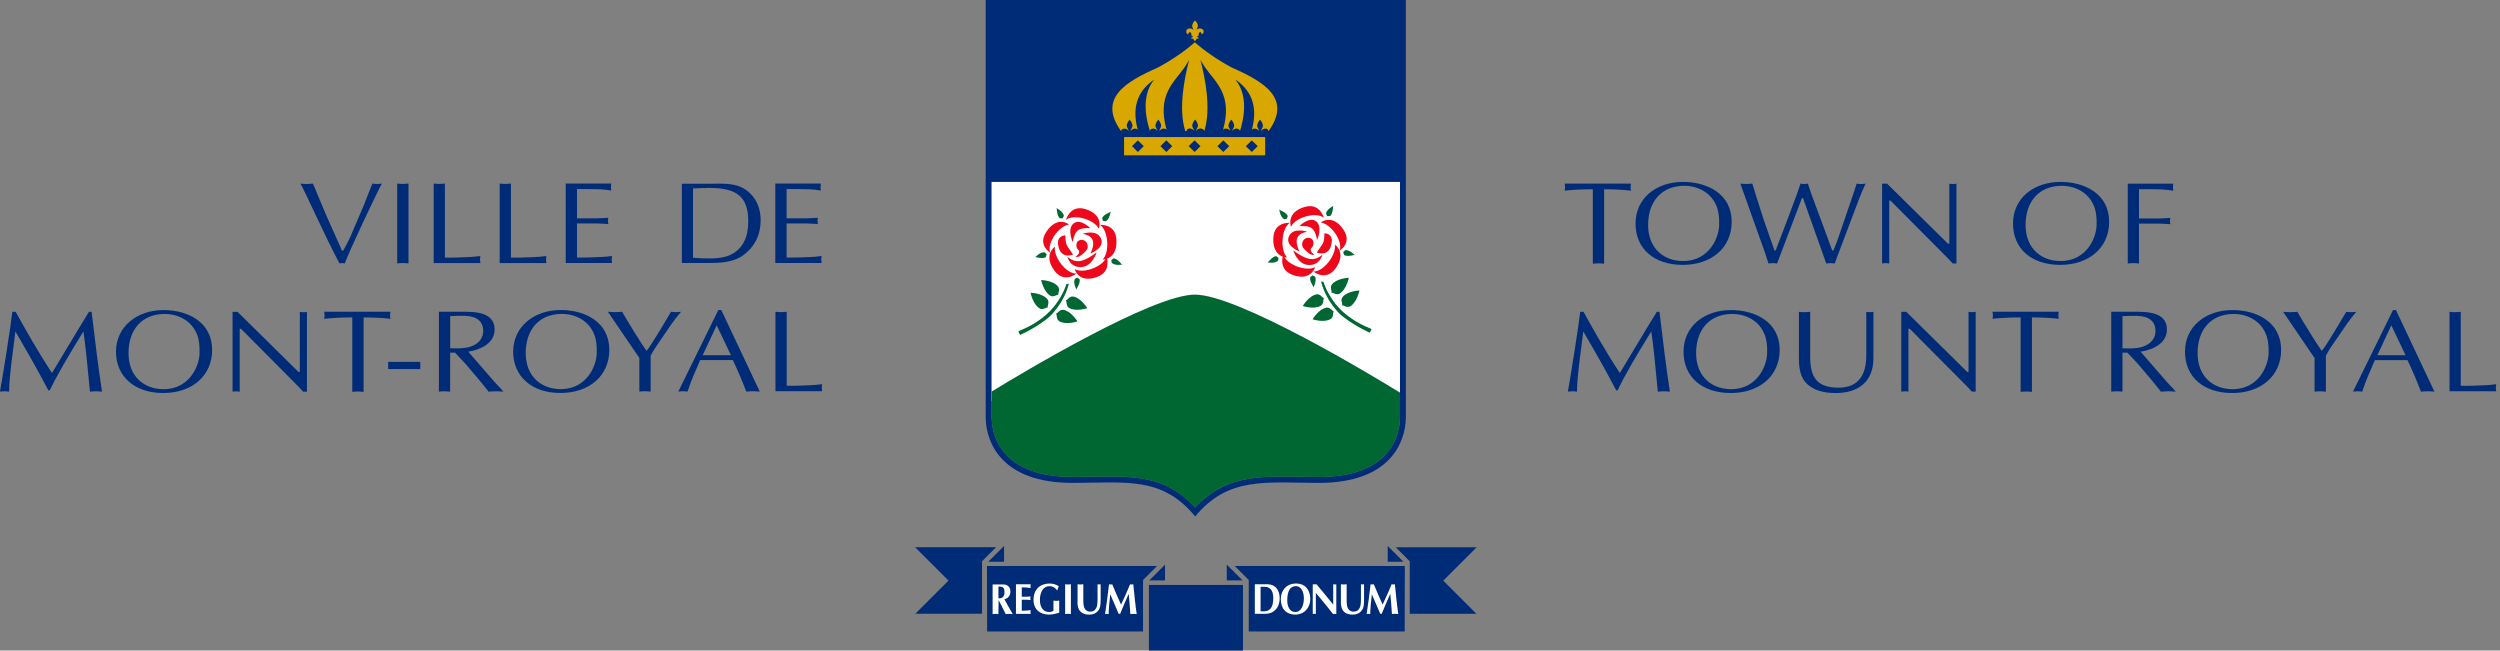 <svg width="269" height="70" viewBox="0 0 269 70" fill="none" xmlns="http://www.w3.org/2000/svg">
<rect x="0" y="0" width="269" height="70" fill="#808080" stroke="none"/>
<path d="M150.805 62.127H134.686V66.987H150.805V62.127Z" fill="white"/>
<path d="M122.556 62.127H106.506V66.987H122.556V62.127Z" fill="white"/>
<path d="M151.012 17.249H106.351V43.157H151.012V17.249Z" fill="white"/>
<path fill-rule="evenodd" clip-rule="evenodd" d="M84.638 20.342H85.7L87.083 20.365C87.496 20.388 87.909 20.428 88.328 20.503C88.316 20.376 88.288 20.25 88.288 20.124C88.288 19.997 88.316 19.883 88.328 19.745H83.422V28.301H88.408C88.397 28.174 88.368 28.048 88.368 27.922C88.368 27.796 88.397 27.681 88.408 27.543C87.978 27.606 87.565 27.646 87.14 27.658C86.314 27.681 85.482 27.733 84.638 27.71V24.043H86.778C87.192 24.043 87.593 24.095 88.006 24.106C87.995 23.968 87.966 23.854 87.966 23.756C87.966 23.641 87.995 23.532 88.006 23.429C87.593 23.44 87.192 23.492 86.778 23.492H84.638V20.342ZM62.087 20.342H63.149L64.531 20.365C64.945 20.388 65.358 20.428 65.777 20.503C65.765 20.376 65.737 20.25 65.737 20.124C65.737 19.997 65.765 19.883 65.777 19.745H60.871V28.301H65.857C65.846 28.174 65.817 28.048 65.817 27.922C65.817 27.796 65.846 27.681 65.857 27.543C65.427 27.606 65.013 27.646 64.589 27.658C63.763 27.681 62.931 27.733 62.087 27.71V24.043H64.227C64.641 24.043 65.042 24.095 65.455 24.106C65.444 23.968 65.415 23.854 65.415 23.756C65.415 23.641 65.444 23.532 65.455 23.429C65.042 23.44 64.641 23.492 64.227 23.492H62.087V20.342ZM54.983 19.751C54.759 19.762 54.57 19.791 54.375 19.791C54.168 19.791 53.962 19.768 53.767 19.751V28.306H58.793C58.782 28.18 58.753 28.054 58.753 27.928C58.753 27.802 58.782 27.687 58.793 27.549C58.352 27.601 57.921 27.652 57.479 27.664C56.653 27.687 55.821 27.738 54.977 27.715V19.751H54.983ZM47.879 19.751C47.656 19.762 47.466 19.791 47.271 19.791C47.065 19.791 46.858 19.768 46.663 19.751V28.306H51.69C51.678 28.18 51.649 28.054 51.649 27.928C51.649 27.802 51.678 27.687 51.69 27.549C51.248 27.601 50.817 27.652 50.375 27.664C49.549 27.687 48.717 27.738 47.874 27.715V19.751H47.879ZM42.738 28.341C42.933 28.329 43.14 28.301 43.346 28.301C43.541 28.301 43.731 28.324 43.954 28.341V19.751C43.731 19.762 43.541 19.791 43.346 19.791C43.14 19.791 42.933 19.768 42.738 19.751V28.341ZM37.706 25.454C37.482 25.971 37.195 26.459 36.931 26.975H36.805L35.106 23.171L34.182 20.973C34.016 20.56 33.849 20.147 33.672 19.756C33.425 19.768 33.218 19.797 32.995 19.797C32.771 19.797 32.541 19.774 32.329 19.756C32.937 20.824 34.951 25.397 36.529 28.347C36.627 28.335 36.724 28.306 36.822 28.306C36.902 28.306 37 28.329 37.097 28.347C37.596 26.952 40.649 20.52 41.091 19.756C40.913 19.768 40.747 19.797 40.592 19.797C40.414 19.797 40.248 19.774 40.081 19.756L39.984 19.957L39.157 22.058L37.706 25.46V25.454ZM74.568 20.273C75.153 20.262 75.727 20.221 76.283 20.221C79.33 20.221 80.512 21.185 80.512 23.842C80.512 25.369 80.025 26.763 78.556 27.44C77.454 27.956 75.767 27.802 74.568 27.738V20.273ZM73.368 28.301H76.019C77.46 28.301 78.969 28.278 80.128 27.348C81.149 26.522 81.844 25.391 81.844 23.653C81.844 22.465 81.407 21.3 80.386 20.52C79.244 19.642 77.867 19.768 76.456 19.768H73.368V28.301ZM84.65 33.545V41.504C85.493 41.527 86.319 41.481 87.151 41.453C87.593 41.441 88.024 41.389 88.466 41.338C88.454 41.475 88.425 41.59 88.425 41.717C88.425 41.843 88.454 41.969 88.466 42.095H83.439V33.545C83.634 33.557 83.841 33.586 84.047 33.586C84.242 33.586 84.431 33.563 84.655 33.545H84.65ZM78.647 38.216L77.115 35.003L75.612 38.216H78.653H78.647ZM77.609 33.356L81.752 42.135C81.488 42.124 81.27 42.095 81.034 42.095C80.771 42.095 80.535 42.118 80.3 42.135C79.898 41.091 79.405 39.886 78.848 38.744H75.342C74.86 39.852 74.361 40.953 73.977 42.135C73.781 42.124 73.632 42.095 73.466 42.095C73.288 42.095 73.133 42.118 72.984 42.135L77.293 33.356H77.609ZM70.011 38.279V42.135C69.788 42.124 69.598 42.095 69.403 42.095C69.197 42.095 68.99 42.118 68.795 42.135V38.52L65.409 33.545C65.656 33.557 65.92 33.586 66.184 33.586C66.419 33.586 66.666 33.563 66.942 33.545C67.481 34.515 69.122 37.149 69.564 37.752C70.034 37.246 71.802 34.211 72.204 33.545C72.37 33.557 72.565 33.586 72.743 33.586C72.909 33.586 73.087 33.563 73.282 33.545C72.938 33.947 72.605 34.372 72.301 34.802L70.78 37.023C70.465 37.465 70.184 37.929 70.006 38.279H70.011ZM60.303 42.285C57.25 42.285 55.218 40.529 55.218 37.837C55.218 35.146 57.468 33.356 60.331 33.356C62.931 33.356 65.564 34.636 65.564 37.648C65.564 40.448 63.384 42.285 60.303 42.285ZM64.21 37.752C64.21 36.707 64.055 35.829 63.338 34.991C62.649 34.2 61.571 33.775 60.463 33.775C58.03 33.775 56.567 35.445 56.567 37.992C56.567 40.54 58.283 41.871 60.337 41.871C63.252 41.871 64.302 39.134 64.204 37.752H64.21ZM47.225 42.135V33.545H50.152C52.281 33.545 53.216 34.188 53.216 35.456C53.216 36.914 51.781 37.614 50.387 37.843L53.233 41.12L53.899 41.826L54.163 42.141C53.87 42.13 53.623 42.101 53.359 42.101C53.095 42.101 52.82 42.124 52.573 42.141C52.269 41.751 51.994 41.401 51.701 41.051L50.071 39.129L48.964 37.947H48.436V42.141C48.212 42.13 48.023 42.101 47.828 42.101C47.621 42.101 47.414 42.124 47.219 42.141L47.225 42.135ZM48.442 34.01V37.465C48.637 37.476 49.52 37.528 50.226 37.401C51.236 37.212 51.994 36.587 51.994 35.605C51.994 34.739 51.512 34.171 50.473 34.022C49.962 33.947 49.021 33.981 48.442 34.01ZM41.768 39.714V38.934H45.223V39.714H41.768ZM39.123 34.154V42.164C38.899 42.153 38.71 42.124 38.515 42.124C38.308 42.124 38.102 42.147 37.906 42.164V34.154C36.512 34.154 35.669 34.228 34.882 34.303C34.894 34.177 34.922 34.05 34.922 33.924C34.922 33.798 34.894 33.683 34.882 33.545H42.009C41.998 33.683 41.969 33.798 41.969 33.924C41.969 34.05 41.998 34.177 42.009 34.303C41.321 34.228 40.351 34.154 39.123 34.154ZM33.029 33.551V42.141H32.616C32.467 41.963 32.185 41.665 31.898 41.378L25.931 35.376H25.793V42.147C25.655 42.135 25.529 42.107 25.409 42.107C25.271 42.107 25.145 42.13 25.024 42.147V33.557H25.564L32.122 40.024H32.26V33.557C32.386 33.568 32.507 33.597 32.645 33.597C32.771 33.597 32.891 33.574 33.029 33.557V33.551ZM17.565 42.29C14.512 42.29 12.48 40.535 12.48 37.843C12.48 35.152 14.73 33.362 17.593 33.362C20.193 33.362 22.826 34.641 22.826 37.654C22.826 40.454 20.646 42.29 17.565 42.29ZM21.472 37.757C21.472 36.713 21.323 35.835 20.6 34.997C19.912 34.205 18.833 33.781 17.725 33.781C15.292 33.781 13.829 35.45 13.829 37.998C13.829 40.546 15.539 41.877 17.599 41.877C20.514 41.877 21.564 39.14 21.466 37.757H21.472ZM9.566 33.551H9.858C10.22 36.656 10.604 39.743 10.977 42.141C10.73 42.13 10.535 42.101 10.329 42.101C10.111 42.101 9.887 42.124 9.68 42.141C9.445 39.616 9.17 36.902 8.975 35.663C7.374 38.262 6.186 40.27 5.354 42.003H5.205L4.447 40.586C3.563 38.928 2.594 37.298 1.658 35.663C1.354 38.113 0.981 40.598 0.981 42.141C0.803 42.13 0.648 42.101 0.499 42.101C0.321 42.101 0.166 42.124 0 42.141C0.362 40.121 1.188 34.871 1.326 33.551H1.687C2.794 35.548 4.12 37.906 5.595 40.133C6.909 37.987 8.177 35.8 9.571 33.551H9.566Z" fill="#002C77"/>
<path fill-rule="evenodd" clip-rule="evenodd" d="M228.942 28.352C229.137 28.341 229.343 28.312 229.55 28.312C229.745 28.312 229.934 28.335 230.158 28.352V24.06H232.299C232.712 24.06 233.113 24.112 233.527 24.123C233.509 23.986 233.486 23.871 233.486 23.773C233.486 23.659 233.515 23.549 233.527 23.446C233.113 23.458 232.712 23.509 232.299 23.509H230.158V20.359H231.22L232.603 20.382C233.016 20.405 233.429 20.445 233.848 20.52C233.836 20.393 233.808 20.267 233.808 20.141C233.808 20.015 233.836 19.9 233.848 19.762H228.947V28.352H228.942ZM221.683 28.502C224.764 28.502 226.945 26.665 226.945 23.865C226.945 20.852 224.305 19.573 221.712 19.573C218.854 19.573 216.599 21.306 216.599 24.054C216.599 26.803 218.63 28.502 221.683 28.502ZM225.591 23.968C225.688 25.351 224.638 28.088 221.723 28.088C219.663 28.088 217.953 26.757 217.953 24.209C217.953 21.662 219.416 19.992 221.849 19.992C222.957 19.992 224.03 20.416 224.724 21.208C225.441 22.052 225.596 22.93 225.596 23.968H225.591ZM210.516 19.762C210.379 19.774 210.253 19.802 210.132 19.802C209.994 19.802 209.868 19.779 209.748 19.762V26.229H209.61L203.051 19.762H202.512V28.352C202.638 28.341 202.758 28.312 202.896 28.312C203.022 28.312 203.143 28.335 203.281 28.352V21.581H203.418L209.386 27.583C209.679 27.87 209.954 28.174 210.103 28.347H210.516V19.756V19.762ZM189.739 26.694C189.934 27.233 190.1 27.773 190.289 28.352C190.439 28.341 190.594 28.312 190.76 28.312C190.898 28.312 191.053 28.335 191.213 28.352L193.893 21.306H194.002C194.874 23.767 196.337 27.859 196.504 28.352C196.653 28.341 196.808 28.312 196.957 28.312C197.106 28.312 197.25 28.335 197.41 28.352L200.05 21.369C200.257 20.818 200.492 20.279 200.739 19.762C200.561 19.774 200.406 19.802 200.257 19.802C200.09 19.802 199.924 19.779 199.775 19.762L199.442 20.789L197.824 25.523C197.657 26 197.479 26.476 197.273 26.952H197.146C195.901 23.509 194.782 20.646 194.524 19.756C194.386 19.768 194.26 19.797 194.14 19.797C194.002 19.797 193.864 19.774 193.738 19.756C193.405 20.824 191.942 24.651 191.058 26.952H190.932L189.773 23.636L188.958 21.088C188.82 20.634 188.694 20.181 188.545 19.756C188.31 19.768 188.103 19.797 187.908 19.797C187.69 19.797 187.466 19.774 187.26 19.756L189.733 26.688L189.739 26.694ZM181.068 28.502C184.15 28.502 186.33 26.665 186.33 23.865C186.33 20.852 183.69 19.573 181.097 19.573C178.239 19.573 175.984 21.306 175.984 24.054C175.984 26.803 178.015 28.502 181.068 28.502ZM184.976 23.968C185.073 25.351 184.023 28.088 181.108 28.088C179.048 28.088 177.338 26.757 177.338 24.209C177.338 21.662 178.802 19.992 181.235 19.992C182.342 19.992 183.415 20.416 184.109 21.208C184.827 22.052 184.982 22.93 184.982 23.968H184.976ZM172.604 20.365C173.832 20.365 174.802 20.439 175.491 20.514C175.479 20.388 175.45 20.262 175.45 20.135C175.45 20.009 175.479 19.894 175.491 19.756H168.364C168.375 19.894 168.404 20.009 168.404 20.135C168.404 20.262 168.375 20.388 168.364 20.514C169.15 20.439 169.993 20.365 171.388 20.365V28.375C171.583 28.364 171.789 28.335 171.996 28.335C172.191 28.335 172.381 28.358 172.604 28.375V20.365ZM264.782 33.551C264.559 33.563 264.369 33.591 264.174 33.591C263.968 33.591 263.761 33.568 263.566 33.551V42.101H268.592C268.581 41.975 268.552 41.849 268.552 41.722C268.552 41.596 268.581 41.481 268.592 41.344C268.151 41.395 267.72 41.447 267.278 41.458C266.452 41.481 265.62 41.533 264.777 41.51V33.551H264.782ZM258.838 38.222H255.802L257.306 35.009L258.838 38.222ZM257.805 33.362H257.489L253.18 42.141C253.329 42.13 253.484 42.101 253.662 42.101C253.828 42.101 253.977 42.124 254.172 42.141C254.557 40.959 255.056 39.857 255.538 38.75H259.044C259.595 39.892 260.094 41.097 260.496 42.141C260.731 42.13 260.966 42.101 261.23 42.101C261.466 42.101 261.684 42.124 261.948 42.141L257.805 33.362ZM250.259 38.285C250.437 37.935 250.712 37.47 251.034 37.028L252.554 34.808C252.858 34.383 253.191 33.953 253.536 33.551C253.34 33.563 253.163 33.591 252.996 33.591C252.818 33.591 252.623 33.568 252.457 33.551C252.055 34.217 250.288 37.258 249.817 37.757C249.375 37.155 247.734 34.515 247.195 33.551C246.919 33.563 246.673 33.591 246.437 33.591C246.173 33.591 245.915 33.568 245.663 33.551L249.048 38.526V42.141C249.243 42.13 249.45 42.101 249.657 42.101C249.852 42.101 250.041 42.124 250.265 42.141V38.285H250.259ZM240.189 42.29C243.27 42.29 245.45 40.454 245.45 37.654C245.45 34.641 242.811 33.362 240.217 33.362C237.36 33.362 235.105 35.095 235.105 37.843C235.105 40.592 237.136 42.29 240.189 42.29ZM244.096 37.757C244.194 39.14 243.144 41.877 240.229 41.877C238.169 41.877 236.459 40.546 236.459 37.998C236.459 35.45 237.922 33.781 240.355 33.781C241.462 33.781 242.535 34.205 243.23 34.997C243.947 35.841 244.102 36.719 244.102 37.757H244.096ZM227.163 42.141C227.358 42.13 227.565 42.101 227.771 42.101C227.966 42.101 228.156 42.124 228.379 42.141V37.947H228.907L230.015 39.129L231.644 41.051C231.931 41.401 232.212 41.757 232.517 42.141C232.763 42.13 233.039 42.101 233.303 42.101C233.567 42.101 233.813 42.124 234.106 42.141L233.842 41.826L233.176 41.12L230.33 37.843C231.725 37.62 233.159 36.914 233.159 35.456C233.159 34.188 232.218 33.545 230.095 33.545H227.169V42.135L227.163 42.141ZM228.379 34.016C228.959 33.993 229.9 33.953 230.411 34.027C231.449 34.177 231.931 34.745 231.931 35.611C231.931 36.592 231.174 37.218 230.164 37.407C229.458 37.533 228.574 37.482 228.379 37.47V34.016ZM218.636 34.154C219.864 34.154 220.834 34.228 221.522 34.303C221.511 34.177 221.482 34.05 221.482 33.924C221.482 33.798 221.511 33.683 221.522 33.545H214.395C214.407 33.683 214.436 33.798 214.436 33.924C214.436 34.05 214.407 34.177 214.395 34.303C215.182 34.228 216.025 34.154 217.419 34.154V42.164C217.615 42.153 217.821 42.124 218.028 42.124C218.223 42.124 218.412 42.147 218.636 42.164V34.154ZM212.582 33.551C212.444 33.563 212.318 33.591 212.198 33.591C212.06 33.591 211.934 33.568 211.813 33.551V40.018H211.676L205.117 33.551H204.577V42.141C204.704 42.13 204.824 42.101 204.962 42.101C205.088 42.101 205.209 42.124 205.346 42.141V35.37H205.484L211.452 41.372C211.739 41.659 212.02 41.963 212.169 42.135H212.582V33.545V33.551ZM194.777 33.551C194.559 33.563 194.363 33.591 194.168 33.591C193.962 33.591 193.755 33.568 193.56 33.551V38.572C193.572 39.576 193.686 40.695 194.553 41.412C195.27 42.003 196.182 42.29 197.548 42.29C199.981 42.29 201.582 41.034 201.582 38.549V33.551C201.444 33.563 201.318 33.591 201.198 33.591C201.06 33.591 200.934 33.568 200.813 33.551V38.233C200.813 40.27 200.027 41.711 197.829 41.711C195.465 41.711 194.777 40.569 194.777 38.36V33.551ZM186.232 42.29C189.314 42.29 191.494 40.454 191.494 37.654C191.494 34.641 188.855 33.362 186.261 33.362C183.404 33.362 181.148 35.095 181.148 37.843C181.148 40.592 183.18 42.29 186.232 42.29ZM190.14 37.757C190.238 39.14 189.188 41.877 186.273 41.877C184.213 41.877 182.503 40.546 182.503 37.998C182.503 35.45 183.966 33.781 186.399 33.781C187.501 33.781 188.579 34.205 189.274 34.997C189.991 35.841 190.146 36.719 190.146 37.757H190.14ZM178.274 33.551C176.879 35.8 175.605 37.987 174.297 40.133C172.817 37.912 171.491 35.548 170.389 33.551H170.028C169.89 34.871 169.064 40.121 168.702 42.141C168.869 42.13 169.018 42.101 169.202 42.101C169.351 42.101 169.506 42.124 169.684 42.141C169.684 40.598 170.057 38.113 170.361 35.663C171.302 37.292 172.266 38.928 173.149 40.586L173.907 42.003H174.056C174.882 40.27 176.07 38.262 177.677 35.663C177.872 36.908 178.147 39.616 178.383 42.141C178.589 42.13 178.813 42.101 179.031 42.101C179.238 42.101 179.433 42.124 179.679 42.141C179.307 39.743 178.922 36.656 178.561 33.551H178.274Z" fill="#002C77"/>
<path fill-rule="evenodd" clip-rule="evenodd" d="M106.69 44.999V19.579H150.639V45.01C150.57 47.334 149.152 51.322 141.917 51.322C140.511 51.322 139.202 51.276 137.969 51.276C136.701 51.276 135.513 51.322 134.388 51.506C132.271 51.856 130.36 52.699 128.604 54.599C126.854 52.699 125.006 51.85 122.923 51.5C121.821 51.316 120.657 51.271 119.394 51.271C118.172 51.271 116.852 51.316 115.423 51.316C108.165 51.316 106.759 47.311 106.701 44.987L106.69 44.999ZM115.412 51.959C107.786 51.959 106.128 47.65 106.059 45.016V0H151.27V45.016C151.201 47.65 149.543 51.959 141.917 51.959C136.299 51.959 132.173 51.225 128.604 55.569C125.023 51.219 121.15 51.959 115.423 51.959H115.412Z" fill="#002C77"/>
<path d="M134.055 15.728L134.692 16.354L135.329 15.728L134.692 15.103L134.055 15.728ZM130.991 15.728L131.628 16.354L132.265 15.728L131.628 15.103L130.991 15.728ZM127.904 15.728L128.541 16.354L129.172 15.728L128.535 15.103L127.898 15.728H127.904ZM124.863 15.728L125.5 16.354L126.131 15.728L125.494 15.103L124.863 15.728ZM121.799 15.728L122.435 16.354L123.067 15.728L122.43 15.103L121.799 15.728ZM120.949 14.747H136.132V16.715H120.949V14.747ZM127.468 7.242C126.309 8.888 124.461 10.208 125.528 13.99C125.408 13.76 124.949 13.777 124.765 14.093C124.754 13.973 124.823 13.863 124.914 13.668C124.972 13.548 124.972 13.284 124.633 12.871C124.295 13.284 124.295 13.548 124.352 13.668C124.444 13.863 124.513 13.973 124.553 14.093C124.318 13.737 123.761 13.76 123.732 14.093C122.803 11.178 123.44 9.462 124.203 8.556C122.763 9.525 121.649 11.138 122.424 13.973C122.281 13.76 121.827 13.789 121.661 14.122C121.661 13.99 121.724 13.875 121.827 13.668C121.885 13.548 121.885 13.284 121.546 12.871C121.207 13.284 121.207 13.548 121.265 13.668C121.362 13.875 121.431 13.99 121.471 14.122C121.248 13.732 120.639 13.754 120.639 14.122C118.08 10.581 121.127 8.797 124.582 7.27C126.137 6.444 127.583 5.423 128.564 4.55C129.545 5.423 130.991 6.444 132.546 7.27C135.995 8.797 139.047 10.581 136.488 14.122C136.488 13.754 135.88 13.732 135.679 14.122C135.696 13.99 135.765 13.875 135.863 13.668C135.92 13.548 135.92 13.284 135.582 12.871C135.243 13.284 135.243 13.548 135.3 13.668C135.398 13.875 135.467 13.99 135.507 14.122C135.295 13.795 134.836 13.76 134.698 13.973C135.473 11.138 134.359 9.525 132.919 8.556C133.682 9.462 134.325 11.178 133.424 14.093C133.361 13.76 132.804 13.737 132.598 14.093C132.609 13.973 132.678 13.863 132.77 13.668C132.827 13.548 132.827 13.284 132.489 12.871C132.15 13.284 132.15 13.548 132.208 13.668C132.299 13.863 132.368 13.973 132.408 14.093C132.173 13.777 131.714 13.76 131.594 13.99C132.667 10.203 130.813 8.888 129.654 7.236C129.47 6.972 129.293 6.673 129.161 6.438C129.671 8.383 130.348 11.694 129.579 14.11C129.493 13.743 128.891 13.72 128.69 14.11C128.707 13.978 128.776 13.863 128.874 13.657C128.931 13.536 128.931 13.272 128.593 12.859C128.254 13.272 128.254 13.536 128.311 13.657C128.409 13.863 128.478 13.978 128.518 14.11C128.271 13.72 127.669 13.743 127.669 14.11H127.537C126.774 11.694 127.445 8.378 127.956 6.438C127.824 6.673 127.646 6.972 127.462 7.236L127.468 7.242ZM128.587 2.203C129.029 2.628 128.856 2.932 128.851 2.961L128.742 3.225C128.954 2.978 129.344 3.041 129.476 3.225C129.545 3.322 129.557 3.592 129.304 3.701C129.298 3.374 128.948 3.357 128.971 3.764L128.954 3.868H128.811C128.828 4.022 128.948 4.086 129.017 4.063C129.017 4.137 128.868 4.183 128.742 4.149C128.742 4.229 128.724 4.332 128.564 4.395C128.415 4.332 128.415 4.229 128.415 4.149C128.294 4.183 128.139 4.143 128.133 4.063C128.265 4.086 128.34 3.971 128.346 3.868H128.202V3.764C128.208 3.414 127.881 3.328 127.858 3.707C127.588 3.598 127.617 3.334 127.686 3.225C127.806 3.035 128.214 2.978 128.432 3.242L128.317 2.972C128.317 2.972 128.133 2.64 128.587 2.209V2.203Z" fill="#D9A800"/>
<path fill-rule="evenodd" clip-rule="evenodd" d="M158.884 58.891L155.298 62.477L158.867 66.046H151.689V60.394L150.18 58.885H158.884V58.891ZM151.006 60.44L149.319 58.747V60.446H151.006V60.44ZM139.426 63.068C140.046 63.068 140.298 63.757 140.298 64.359C140.298 65.134 140.011 65.851 139.375 65.851C138.738 65.851 138.508 65.209 138.508 64.6C138.508 63.556 138.852 63.068 139.432 63.068H139.426ZM136.052 63.143C136.637 63.143 137.005 63.487 137.005 64.365C137.005 65.455 136.569 65.777 135.995 65.777H135.639V63.143H136.052ZM151.161 60.899L151.144 67.946H134.365V62.408L132.856 60.899H151.161ZM144.275 64.772C144.275 64.962 144.298 65.163 144.344 65.346C144.499 65.955 145.038 66.132 145.543 66.132C145.819 66.132 146.105 66.069 146.329 65.886C146.76 65.547 146.76 65.065 146.771 64.531V62.873C146.719 62.885 146.656 62.885 146.605 62.885C146.553 62.885 146.496 62.885 146.438 62.873V64.285C146.438 64.514 146.438 65.042 146.364 65.249C146.22 65.656 146.008 65.811 145.623 65.811C145.44 65.811 145.285 65.748 145.147 65.61C144.998 65.45 144.964 65.3 144.929 65.077C144.889 64.836 144.9 64.451 144.9 64.193V62.867C144.797 62.879 144.694 62.89 144.591 62.89C144.487 62.89 144.384 62.879 144.281 62.867V64.772H144.275ZM141.251 66.058C141.303 66.058 141.366 66.046 141.417 66.046C141.469 66.046 141.532 66.058 141.584 66.058V63.803L142.037 64.336C142.508 64.893 142.955 65.467 143.437 66.069H143.787V62.873C143.736 62.885 143.672 62.885 143.621 62.885C143.569 62.885 143.512 62.885 143.454 62.873V65.054C142.869 64.302 142.249 63.596 141.664 62.873H141.251V66.064V66.058ZM140.987 64.445C140.987 63.722 140.637 62.787 139.449 62.787C138.416 62.787 137.814 63.539 137.814 64.468C137.814 65.53 138.433 66.132 139.352 66.132C140.367 66.132 140.993 65.358 140.987 64.451V64.445ZM135.019 62.867V66.046H136.184C137.033 66.046 137.693 65.421 137.693 64.365C137.693 63.602 137.326 62.908 136.437 62.867H135.019ZM148.774 65.059C148.447 64.325 148.12 63.602 147.821 62.867C147.764 62.879 147.706 62.89 147.649 62.89C147.592 62.89 147.534 62.879 147.477 62.867C147.333 64.049 147.201 65.128 147.052 66.069C147.121 66.058 147.178 66.046 147.242 66.046C147.305 66.046 147.368 66.058 147.437 66.069C147.448 65.415 147.517 64.767 147.609 63.946C147.924 64.681 148.252 65.404 148.515 66.046C148.567 66.035 148.619 66.035 148.67 66.046C148.963 65.323 149.279 64.612 149.594 63.895C149.657 64.612 149.738 65.329 149.772 66.069C149.887 66.058 149.99 66.046 150.111 66.046C150.231 66.046 150.34 66.058 150.455 66.069C150.312 65.14 150.22 64.124 150.088 62.867C150.03 62.879 149.967 62.89 149.91 62.89C149.852 62.89 149.795 62.879 149.738 62.867C149.422 63.665 149.066 64.4 148.768 65.059H148.774ZM133.688 62.443L132.001 60.75V62.449H133.688V62.443ZM123.623 70V62.942H133.745V70H123.623ZM98.473 58.885L102.059 62.471L98.49 66.041H105.668V60.389L107.178 58.879H98.473V58.885ZM106.351 60.434L108.038 58.742V60.44H106.351V60.434ZM107.43 63.12C107.683 63.12 107.992 63.086 108.061 63.47C108.079 63.568 108.084 63.636 108.084 63.705C108.084 64.187 107.866 64.417 107.43 64.371V63.12ZM106.196 60.899H124.501L122.992 62.408V67.946H106.214L106.196 60.899ZM115.934 64.772C115.934 64.962 115.957 65.163 116.003 65.346C116.158 65.955 116.703 66.132 117.202 66.132C117.478 66.132 117.765 66.069 117.988 65.886C118.419 65.547 118.419 65.065 118.43 64.531V62.873C118.379 62.885 118.315 62.885 118.264 62.885C118.212 62.885 118.149 62.885 118.097 62.873V64.285C118.097 64.514 118.097 65.042 118.023 65.249C117.879 65.656 117.667 65.811 117.283 65.811C117.099 65.811 116.944 65.748 116.812 65.61C116.663 65.45 116.628 65.3 116.594 65.077C116.554 64.836 116.565 64.451 116.565 64.193V62.867C116.462 62.879 116.359 62.89 116.255 62.89C116.152 62.89 116.049 62.879 115.946 62.867V64.772H115.934ZM114.609 66.069C114.712 66.058 114.815 66.046 114.918 66.046C115.022 66.046 115.125 66.058 115.228 66.069V62.867C115.125 62.879 115.022 62.89 114.918 62.89C114.815 62.89 114.712 62.879 114.609 62.867V66.069ZM113.972 64.629C113.868 64.641 113.765 64.652 113.662 64.652C113.558 64.652 113.455 64.641 113.352 64.629V65.719C113.254 65.782 113.105 65.851 112.893 65.851C112.262 65.851 111.894 65.364 111.894 64.555C111.894 63.745 112.233 63.068 112.927 63.068C113.254 63.068 113.553 63.229 113.748 63.545C113.822 63.384 113.863 63.223 113.92 63.074C113.61 62.873 113.277 62.787 112.922 62.787C111.963 62.787 111.206 63.378 111.206 64.543C111.206 65.639 111.986 66.132 112.864 66.132C113.231 66.132 113.599 66.041 113.972 65.92V64.629ZM109.318 66.052H110.902C110.896 65.989 110.879 65.914 110.879 65.851C110.879 65.788 110.89 65.714 110.902 65.65C110.649 65.685 110.368 65.714 109.943 65.714V64.531H110.374C110.563 64.531 110.73 64.549 110.885 64.572C110.879 64.509 110.862 64.434 110.862 64.371C110.862 64.308 110.873 64.233 110.885 64.17C110.73 64.193 110.563 64.21 110.374 64.21H109.943V63.206C110.368 63.194 110.649 63.235 110.902 63.269C110.896 63.206 110.879 63.131 110.879 63.068C110.879 63.005 110.89 62.931 110.902 62.867H109.318V66.052ZM106.805 66.075C106.908 66.064 107.011 66.052 107.115 66.052C107.218 66.052 107.321 66.064 107.424 66.075L107.453 64.577C107.545 64.755 107.66 64.968 107.723 65.094L108.216 66.075C108.342 66.064 108.463 66.052 108.589 66.052C108.715 66.052 108.842 66.064 108.968 66.075L108.807 65.788C108.561 65.352 108.302 64.927 108.073 64.48C108.457 64.388 108.721 64.095 108.721 63.642C108.721 63.327 108.595 63.114 108.36 62.977C108.188 62.873 107.883 62.885 107.688 62.885H106.805V66.087V66.075ZM120.628 65.065C120.301 64.331 119.974 63.608 119.675 62.873C119.618 62.885 119.561 62.896 119.503 62.896C119.446 62.896 119.388 62.885 119.331 62.873C119.188 64.055 119.056 65.134 118.906 66.075C118.975 66.064 119.033 66.052 119.096 66.052C119.159 66.052 119.222 66.064 119.291 66.075C119.302 65.421 119.371 64.772 119.463 63.952C119.779 64.686 120.106 65.409 120.37 66.052C120.421 66.041 120.473 66.041 120.525 66.052C120.817 65.329 121.133 64.618 121.448 63.9C121.512 64.618 121.592 65.335 121.626 66.075C121.741 66.064 121.844 66.052 121.965 66.052C122.085 66.052 122.194 66.064 122.309 66.075C122.166 65.145 122.074 64.13 121.942 62.873C121.885 62.885 121.821 62.896 121.764 62.896C121.707 62.896 121.649 62.885 121.592 62.873C121.276 63.671 120.921 64.405 120.622 65.065H120.628ZM123.669 62.449L125.356 60.756V62.454H123.669V62.449Z" fill="#002C77"/>
<path fill-rule="evenodd" clip-rule="evenodd" d="M139.156 26.941C140.557 27.979 141.36 28.186 142.278 27.411C142.307 27.388 142.037 28.559 140.826 28.513C139.587 28.461 139.156 26.941 139.156 26.941ZM141.687 27.17C142.295 26.183 142.502 26.304 142.508 25.11C142.508 25.082 143.426 25.105 143.294 26.086C143.064 27.761 141.687 27.17 141.687 27.17ZM141.721 25.828C141.475 24.536 141.096 24.267 139.828 24.33C139.799 24.33 140.889 23.245 141.618 23.819C142.364 24.41 141.716 25.828 141.716 25.828H141.721ZM141.125 26.665C140.786 26.992 141.423 27.411 141.423 27.411C141.039 27.515 140.631 27.119 140.304 26.769C140.063 26.51 140.011 26.069 140.344 25.747C140.551 25.546 140.953 25.5 141.211 25.776C141.326 25.902 141.435 26.373 141.13 26.665H141.125ZM139.805 27.044C139.805 27.044 138.233 26.459 138.692 25.426C139.145 24.41 140.671 24.927 140.643 24.932C139.788 25.116 139.111 25.523 139.811 27.044H139.805ZM142.444 23.429C141.578 22.752 139.38 23.395 138.915 24.387C138.898 24.427 138.342 22.872 140.373 22.27C142.014 21.782 142.444 23.429 142.444 23.429ZM138.784 23.974C137.871 24.571 137.722 26.901 138.479 27.692C138.485 27.698 138.37 27.71 138.198 27.669C138.755 28.593 140.625 29.219 141.492 28.742C141.532 28.72 141.085 30.309 139.088 29.58C137.842 29.121 137.917 28.071 138.015 27.612C137.556 27.44 136.93 26.941 137.01 25.569C137.114 23.825 138.778 23.98 138.778 23.98L138.784 23.974ZM141.331 29.219C142.416 29.247 143.822 27.411 143.627 26.327C143.621 26.287 144.964 27.21 143.672 28.92C142.628 30.298 141.331 29.219 141.331 29.219ZM144.149 26.952C144.504 25.908 143.196 24.095 142.129 23.945C142.089 23.94 143.363 22.924 144.556 24.714C145.52 26.16 144.149 26.958 144.149 26.958V26.952ZM117.988 27.165C117.988 27.165 117.558 28.685 116.319 28.737C115.102 28.783 114.838 27.612 114.867 27.635C115.785 28.41 116.588 28.203 117.988 27.165ZM115.458 27.394C115.458 27.394 114.081 27.985 113.851 26.309C113.719 25.328 114.637 25.305 114.637 25.334C114.637 26.528 114.85 26.407 115.458 27.394ZM115.423 26.051C115.423 26.051 114.775 24.634 115.521 24.043C116.25 23.463 117.34 24.554 117.311 24.554C116.043 24.491 115.67 24.76 115.418 26.051H115.423ZM116.02 26.889C115.71 26.591 115.825 26.126 115.94 26C116.192 25.724 116.594 25.77 116.806 25.971C117.139 26.292 117.087 26.734 116.846 26.992C116.519 27.348 116.112 27.738 115.728 27.635C115.728 27.635 116.359 27.21 116.026 26.889H116.02ZM117.34 27.268C118.04 25.747 117.363 25.34 116.508 25.156C116.473 25.15 118.006 24.634 118.459 25.65C118.918 26.683 117.346 27.268 117.346 27.268H117.34ZM114.7 23.653C114.7 23.653 115.131 22.006 116.772 22.494C118.803 23.096 118.247 24.651 118.229 24.611C117.759 23.618 115.567 22.981 114.7 23.653ZM118.361 24.198C118.361 24.198 120.025 24.049 120.129 25.787C120.209 27.159 119.584 27.658 119.125 27.83C119.222 28.284 119.302 29.339 118.051 29.798C116.055 30.533 115.613 28.943 115.647 28.961C116.514 29.437 118.384 28.806 118.941 27.887C118.769 27.928 118.654 27.922 118.66 27.91C119.417 27.124 119.268 24.795 118.356 24.192L118.361 24.198ZM115.814 29.443C115.814 29.443 114.517 30.521 113.472 29.144C112.181 27.434 113.524 26.51 113.518 26.55C113.323 27.635 114.729 29.471 115.814 29.443ZM112.996 27.176C112.996 27.176 111.619 26.378 112.589 24.932C113.788 23.142 115.062 24.158 115.016 24.163C113.943 24.313 112.635 26.126 112.996 27.17V27.176Z" fill="#ED081B"/>
<path fill-rule="evenodd" clip-rule="evenodd" d="M128.581 31.703C133.206 31.703 147.569 40.357 150.639 42.244V45.016C150.57 47.34 149.152 51.328 141.917 51.328C140.511 51.328 139.202 51.282 137.969 51.282C136.701 51.282 135.513 51.328 134.388 51.512C132.271 51.862 130.36 52.705 128.604 54.605C126.854 52.705 125.006 51.856 122.923 51.506C121.821 51.322 120.657 51.276 119.394 51.276C118.172 51.276 116.852 51.322 115.423 51.322C108.165 51.322 106.759 47.317 106.701 44.993V42.13C110.116 40.041 124.048 31.698 128.587 31.698L128.581 31.703ZM118.683 23.773C118.631 23.515 118.522 23.526 118.654 23.354C118.952 22.958 119.429 22.89 119.543 22.758C119.429 22.895 119.457 23.389 119.09 23.733C118.947 23.871 118.924 23.779 118.683 23.767V23.773ZM114.345 23.492C114.086 23.463 114.069 23.572 113.949 23.389C113.673 22.976 113.759 22.494 113.668 22.345C113.759 22.499 114.224 22.62 114.436 23.085C114.517 23.268 114.431 23.263 114.345 23.492ZM112.623 27.365C112.514 27.606 112.612 27.658 112.405 27.721C111.935 27.859 111.51 27.629 111.344 27.669C111.516 27.629 111.774 27.21 112.273 27.147C112.468 27.124 112.434 27.21 112.623 27.36V27.365ZM115.917 29.861C116.106 30.039 116.187 29.965 116.181 30.183C116.164 30.682 115.819 31.021 115.802 31.198C115.819 31.021 115.509 30.636 115.607 30.137C115.647 29.942 115.716 29.999 115.917 29.861ZM119.578 27.979C119.802 27.853 119.756 27.75 119.957 27.824C120.416 27.991 120.628 28.433 120.783 28.502C120.622 28.433 120.169 28.61 119.733 28.364C119.561 28.266 119.635 28.215 119.572 27.979H119.578ZM116.973 33.161C116.973 33.161 115.745 33.574 115.022 33.127C114.718 32.937 114.775 32.461 114.729 32.398L114.654 32.289C114.752 32.323 114.712 32.289 114.775 32.277C114.85 32.26 115.102 31.853 115.458 31.904C116.296 32.025 116.984 33.144 116.984 33.144V33.167L116.973 33.161ZM114.729 30.607C114.712 30.544 115.01 30.504 114.999 30.567C114.695 31.778 113.995 32.966 113.059 33.953C112.83 34.194 111.573 35.215 109.766 36.041C109.789 36.064 109.536 35.657 109.593 35.634C110.385 35.307 111.447 34.842 112.566 33.867C113.92 32.69 114.557 31.175 114.729 30.613V30.607ZM115.917 34.59C115.917 34.59 114.689 35.003 113.966 34.555C113.662 34.366 113.719 33.884 113.673 33.827L113.599 33.718C113.696 33.752 113.656 33.718 113.719 33.706C113.794 33.689 114.046 33.281 114.402 33.333C115.24 33.454 115.928 34.572 115.928 34.572V34.596L115.917 34.59ZM110.879 31.503C110.879 31.503 112.187 31.531 112.709 32.208C112.933 32.495 112.709 32.926 112.732 32.995C112.749 33.058 112.704 33.035 112.784 33.103C112.663 33.029 112.715 33.103 112.652 33.092C112.577 33.081 112.199 33.373 111.889 33.201C111.148 32.788 110.885 31.497 110.885 31.497L110.879 31.503ZM145.13 29.902C145.13 29.902 144.866 31.193 144.126 31.606C143.81 31.778 143.431 31.485 143.363 31.497L143.231 31.508C143.311 31.439 143.259 31.457 143.282 31.399C143.305 31.325 143.087 30.9 143.305 30.613C143.827 29.936 145.118 29.89 145.118 29.89L145.13 29.907V29.902ZM138.468 23.538C138.227 23.549 138.204 23.636 138.061 23.504C137.693 23.154 137.722 22.666 137.607 22.528C137.722 22.66 138.198 22.729 138.497 23.125C138.629 23.297 138.52 23.285 138.468 23.544V23.538ZM142.806 23.257C142.72 23.027 142.628 23.033 142.714 22.849C142.926 22.385 143.391 22.264 143.483 22.109C143.391 22.258 143.483 22.74 143.202 23.154C143.081 23.331 143.058 23.222 142.806 23.257ZM144.527 27.13C144.711 26.981 144.682 26.889 144.877 26.918C145.377 26.981 145.635 27.394 145.807 27.44C145.641 27.4 145.216 27.629 144.745 27.492C144.539 27.428 144.636 27.377 144.527 27.136V27.13ZM141.234 29.626C141.435 29.758 141.503 29.701 141.544 29.902C141.641 30.401 141.337 30.785 141.348 30.963C141.337 30.791 140.987 30.447 140.97 29.948C140.964 29.73 141.044 29.804 141.234 29.626ZM137.573 27.744C137.51 27.979 137.584 28.031 137.412 28.128C136.976 28.375 136.523 28.197 136.362 28.266C136.523 28.197 136.729 27.761 137.188 27.589C137.389 27.515 137.343 27.618 137.567 27.744H137.573ZM140.178 32.926C140.178 32.926 140.855 31.79 141.693 31.669C142.049 31.617 142.301 32.025 142.376 32.042C142.439 32.053 142.399 32.088 142.496 32.053C142.376 32.122 142.462 32.111 142.422 32.163C142.376 32.22 142.439 32.702 142.129 32.891C141.412 33.339 140.178 32.926 140.178 32.926ZM142.422 30.372C142.594 30.934 143.231 32.449 144.585 33.626C145.709 34.601 146.765 35.066 147.557 35.393C147.615 35.416 147.356 35.823 147.385 35.8C145.578 34.974 144.321 33.953 144.091 33.712C143.156 32.725 142.462 31.537 142.152 30.326C142.135 30.263 142.439 30.309 142.422 30.366V30.372ZM141.234 34.355C141.234 34.355 141.911 33.218 142.749 33.098C143.104 33.046 143.357 33.454 143.431 33.471C143.495 33.482 143.454 33.517 143.552 33.482C143.431 33.551 143.512 33.54 143.477 33.591C143.431 33.654 143.495 34.131 143.185 34.32C142.467 34.768 141.234 34.355 141.234 34.355ZM146.272 31.267C146.272 31.267 146.008 32.558 145.268 32.972C144.952 33.144 144.579 32.851 144.504 32.862L144.372 32.874C144.453 32.805 144.401 32.822 144.424 32.765C144.447 32.69 144.229 32.266 144.447 31.979C144.969 31.302 146.26 31.256 146.26 31.256L146.272 31.273V31.267ZM112.021 30.131C112.021 30.131 113.329 30.16 113.851 30.837C114.075 31.124 113.851 31.554 113.874 31.623C113.891 31.686 113.845 31.669 113.926 31.732C113.805 31.657 113.857 31.732 113.794 31.721C113.719 31.709 113.34 32.002 113.031 31.83C112.29 31.416 112.026 30.125 112.026 30.125L112.021 30.131Z" fill="#006733"/>
</svg>
